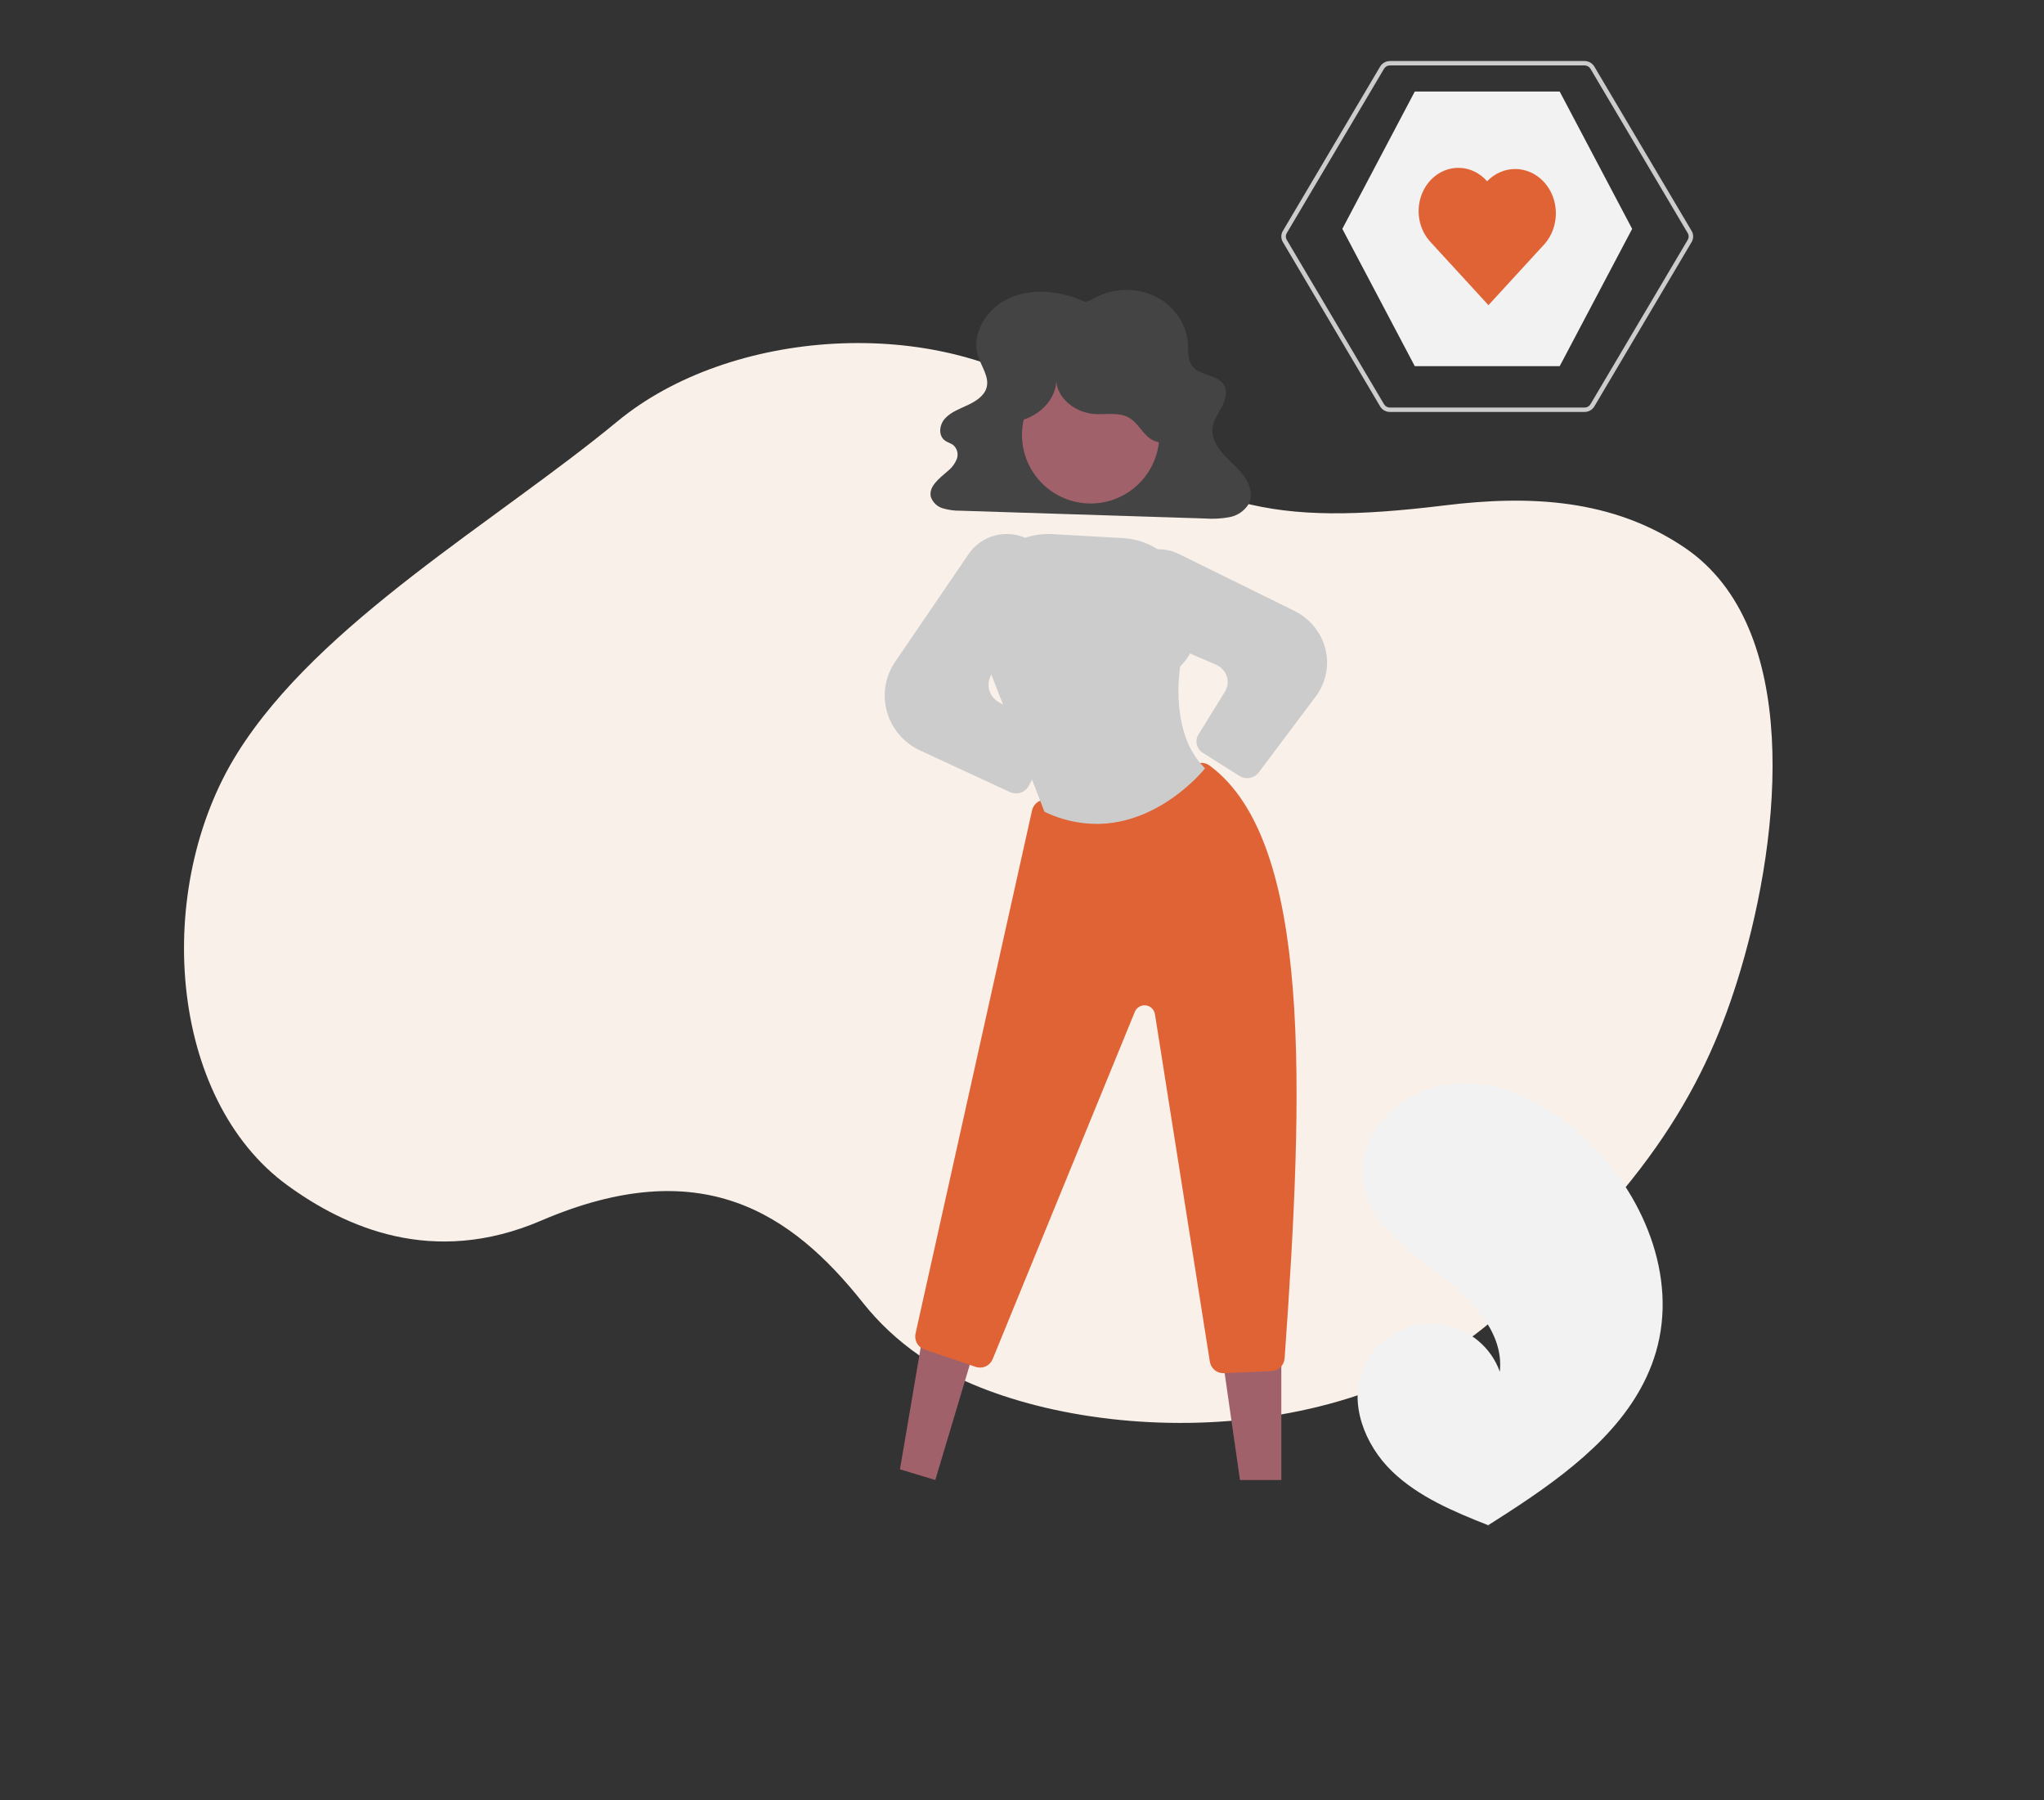 <svg width="134" height="118" viewBox="0 0 134 118" fill="none" xmlns="http://www.w3.org/2000/svg">
<rect x="0" y="0" width="134" height="118" fill="#333333" stroke="none"/>
<path d="M78.578 54.873C78.84 54.772 79.078 54.611 79.275 54.401C79.472 54.191 79.623 53.938 79.718 53.659C79.814 53.38 79.85 53.082 79.826 52.786C79.802 52.49 79.717 52.204 79.577 51.947L84 46.484L80.514 46L76.848 51.261C76.459 51.54 76.179 51.961 76.061 52.445C75.944 52.929 75.996 53.442 76.21 53.887C76.423 54.332 76.782 54.678 77.218 54.86C77.655 55.042 78.139 55.047 78.578 54.873Z" fill="#A0616A"/>
<path d="M69.951 53.998C69.641 54.013 69.332 53.957 69.044 53.835C68.757 53.713 68.5 53.527 68.29 53.291C68.079 53.054 67.922 52.773 67.828 52.468C67.734 52.162 67.707 51.838 67.747 51.52L61 48.028L64.395 46L70.281 49.627C70.794 49.732 71.251 50.028 71.567 50.459C71.882 50.89 72.034 51.425 71.993 51.964C71.953 52.503 71.722 53.007 71.346 53.382C70.969 53.757 70.473 53.976 69.951 53.998Z" fill="#A0616A"/>
<path d="M18.854 77.695C22.609 80.419 28.354 83.056 35.471 80.003C45.931 75.514 51.86 79.444 56.592 85.41C57.603 86.679 58.83 87.841 60.278 88.845C68.26 94.385 86.987 95.814 97.772 86.606C108.24 77.669 111.922 70.913 114.104 63.593C116.801 54.547 118.085 41.102 110.476 35.917C105.738 32.692 100.293 32.442 94.751 33.119C83.177 34.536 78.82 33.31 69.946 26.609C69.752 26.465 69.553 26.317 69.35 26.18C61.367 20.64 47.886 21.499 40.481 27.613C32.482 34.217 20.933 40.791 15.573 49.336C10.015 58.197 11.021 72.011 18.854 77.695Z" fill="#F9F0E9"/>
<path d="M92.75 24H102.25L107 15L102.25 6H92.75L88 15L92.75 24Z" fill="#F2F2F2"/>
<path d="M103.881 27H91.119C90.989 27 90.862 26.966 90.75 26.903C90.638 26.84 90.545 26.749 90.48 26.64L84.099 15.86C84.034 15.75 84 15.626 84 15.5C84 15.374 84.034 15.249 84.099 15.14L90.48 4.36C90.545 4.251 90.638 4.16 90.75 4.097C90.862 4.034 90.989 4 91.119 4H103.881C104.011 4 104.138 4.034 104.25 4.097C104.362 4.16 104.455 4.251 104.52 4.36L110.901 15.14C110.966 15.249 111 15.374 111 15.5C111 15.626 110.966 15.75 110.901 15.86L104.52 26.64C104.455 26.749 104.362 26.84 104.25 26.903C104.138 26.966 104.011 27 103.881 27ZM91.119 4.288C91.041 4.288 90.965 4.308 90.897 4.346C90.83 4.384 90.774 4.438 90.735 4.504L84.354 15.284C84.316 15.35 84.295 15.424 84.295 15.5C84.295 15.576 84.316 15.65 84.354 15.716L90.735 26.496C90.774 26.562 90.83 26.616 90.897 26.654C90.965 26.692 91.041 26.712 91.119 26.712H103.881C103.959 26.712 104.035 26.692 104.102 26.654C104.17 26.616 104.226 26.562 104.265 26.496L110.646 15.716C110.685 15.65 110.705 15.576 110.705 15.5C110.705 15.424 110.685 15.35 110.646 15.284L104.265 4.504C104.226 4.438 104.17 4.384 104.102 4.346C104.035 4.308 103.959 4.288 103.881 4.288L91.119 4.288Z" fill="#CCCCCC"/>
<path d="M97.491 11.88C97.255 11.61 96.972 11.394 96.66 11.243C96.347 11.092 96.01 11.01 95.668 11.001C95.325 10.992 94.985 11.056 94.666 11.191C94.347 11.325 94.055 11.527 93.807 11.784C93.56 12.041 93.361 12.349 93.223 12.69C93.084 13.031 93.009 13.398 93.001 13.771C92.993 14.143 93.052 14.514 93.176 14.861C93.299 15.209 93.484 15.527 93.721 15.796C93.749 15.829 93.778 15.861 93.808 15.892L97.58 20L101.263 15.988C101.744 15.439 102.008 14.707 102 13.948C101.992 13.19 101.711 12.465 101.219 11.928C100.726 11.392 100.06 11.086 99.364 11.077C98.667 11.068 97.995 11.357 97.491 11.88H97.491Z" fill="#E06336"/>
<path d="M108.558 88.619C107.276 92.98 103.534 96.033 99.631 98.627C99.086 98.989 98.54 99.343 97.995 99.688C97.991 99.69 97.987 99.693 97.984 99.695C97.957 99.711 97.931 99.728 97.907 99.745C97.794 99.816 97.682 99.887 97.57 99.957L97.631 99.984C97.631 99.984 97.692 100.016 97.626 99.989C97.606 99.981 97.585 99.974 97.566 99.966C95.298 99.069 92.99 98.106 91.252 96.425C89.45 94.68 88.396 91.942 89.372 89.65C89.501 89.349 89.663 89.064 89.856 88.799C89.935 88.688 90.02 88.581 90.109 88.477C90.647 87.832 91.351 87.34 92.148 87.05C92.945 86.761 93.805 86.685 94.642 86.83C95.479 86.975 96.261 87.337 96.908 87.877C97.555 88.417 98.044 89.116 98.324 89.903C98.611 87.283 96.409 85.089 94.29 83.471C92.171 81.853 89.762 80.09 89.352 77.486C89.123 76.037 89.637 74.632 90.573 73.505C90.602 73.47 90.631 73.436 90.661 73.403C91.8 72.09 93.402 71.246 95.147 71.042C98.398 70.71 101.555 72.398 103.917 74.615C107.717 78.182 110.015 83.66 108.558 88.619Z" fill="#F2F2F2"/>
<path d="M71.161 19.797C69.642 19.084 67.778 18.85 66.232 19.512C64.686 20.175 63.633 21.874 64.133 23.377C64.359 24.059 64.875 24.729 64.674 25.418C64.519 25.948 63.98 26.297 63.449 26.546C62.919 26.795 62.339 27.004 61.956 27.424C61.572 27.843 61.492 28.565 61.971 28.891C62.129 28.998 62.327 29.049 62.48 29.162C62.61 29.269 62.704 29.414 62.749 29.577C62.793 29.741 62.786 29.914 62.729 30.074C62.601 30.394 62.39 30.674 62.119 30.884C61.575 31.357 60.856 31.899 61.025 32.571C61.088 32.75 61.192 32.912 61.33 33.042C61.468 33.172 61.635 33.267 61.816 33.318C62.194 33.428 62.585 33.48 62.978 33.473L79.022 33.983C79.552 34.023 80.084 33.993 80.606 33.893C80.86 33.847 81.101 33.748 81.315 33.602C81.529 33.457 81.711 33.269 81.85 33.05C82.157 32.476 81.956 31.769 81.576 31.233C81.197 30.697 80.66 30.274 80.216 29.782C79.772 29.289 79.409 28.675 79.487 28.039C79.55 27.53 79.883 27.089 80.122 26.627C80.361 26.164 80.499 25.586 80.19 25.16C79.754 24.56 78.707 24.615 78.212 24.056C77.838 23.634 77.91 23.027 77.873 22.483C77.783 21.174 76.886 19.939 75.608 19.365C74.959 19.083 74.252 18.962 73.547 19.01C72.842 19.059 72.158 19.276 71.552 19.644L71.161 19.797Z" fill="#444444"/>
<path d="M61.316 97L59 96.301L60.582 87L64 88.031L61.316 97Z" fill="#A0616A"/>
<path d="M84 97L81.289 97L80 88L84 88L84 97Z" fill="#A0616A"/>
<path d="M80.191 90C79.98 90 79.775 89.923 79.614 89.784C79.454 89.645 79.347 89.452 79.314 89.241L75.717 66.478C75.693 66.328 75.621 66.189 75.513 66.083C75.404 65.978 75.264 65.911 75.115 65.893C74.965 65.875 74.814 65.907 74.684 65.984C74.554 66.061 74.453 66.179 74.395 66.32L65.076 89.079C64.99 89.289 64.828 89.458 64.624 89.553C64.419 89.647 64.188 89.66 63.974 89.589L60.608 88.45C60.399 88.38 60.223 88.233 60.114 88.038C60.006 87.843 59.973 87.614 60.022 87.396L67.659 53.114C67.696 52.949 67.779 52.798 67.896 52.678C68.014 52.558 68.163 52.473 68.325 52.434L78.567 50.023C78.693 49.994 78.823 49.992 78.95 50.019C79.076 50.046 79.195 50.099 79.299 50.177C86.043 55.148 85.474 71.389 84.217 89.024C84.201 89.245 84.106 89.452 83.949 89.606C83.793 89.76 83.586 89.851 83.368 89.861L80.23 89.999C80.217 90 80.204 90 80.191 90Z" fill="#E06336"/>
<path d="M71.5 33C73.985 33 76 30.985 76 28.5C76 26.015 73.985 24 71.5 24C69.015 24 67 26.015 67 28.5C67 30.985 69.015 33 71.5 33Z" fill="#A0616A"/>
<path d="M71.886 54C70.717 53.992 69.563 53.727 68.509 53.221L68.472 53.204L68.458 53.167L64.087 41.868L64.004 39.905C63.976 39.248 64.087 38.593 64.328 37.982C64.569 37.371 64.936 36.816 65.405 36.355C65.874 35.894 66.434 35.535 67.051 35.303C67.667 35.071 68.325 34.97 68.982 35.007L73.622 35.268C74.821 35.336 75.949 35.857 76.776 36.726C77.603 37.594 78.067 38.744 78.074 39.942C78.195 40.173 79.05 41.98 77.373 43.677C77.31 44.063 76.724 48.081 78.938 50.29L79 50.352L78.946 50.421C78.91 50.466 76.067 53.999 71.886 54Z" fill="#CCCCCC"/>
<path d="M81.762 51C81.58 51 81.402 50.949 81.251 50.853L78.858 49.345C78.657 49.218 78.515 49.022 78.461 48.797C78.407 48.572 78.445 48.336 78.569 48.138L80.3 45.341C80.394 45.19 80.454 45.022 80.475 44.847C80.496 44.672 80.478 44.495 80.423 44.327C80.368 44.159 80.276 44.004 80.154 43.873C80.032 43.741 79.883 43.636 79.716 43.564L74.74 41.42C74.128 41.153 73.629 40.694 73.323 40.119C73.018 39.544 72.925 38.886 73.06 38.253C73.153 37.826 73.347 37.426 73.628 37.083C73.908 36.74 74.267 36.464 74.676 36.276C75.085 36.089 75.534 35.994 75.988 36C76.442 36.006 76.888 36.113 77.291 36.312L84.84 40.029C85.349 40.28 85.796 40.633 86.15 41.066C86.504 41.498 86.756 41.998 86.89 42.533C87.024 43.068 87.036 43.624 86.925 44.163C86.814 44.703 86.584 45.213 86.249 45.659L82.517 50.628C82.431 50.743 82.318 50.837 82.186 50.902C82.055 50.966 81.909 51 81.762 51Z" fill="#CCCCCC"/>
<path d="M66.607 52C66.467 52 66.329 51.969 66.202 51.91L60.323 49.188C59.796 48.944 59.328 48.591 58.952 48.152C58.577 47.714 58.302 47.2 58.146 46.647C57.991 46.094 57.959 45.515 58.052 44.949C58.146 44.383 58.362 43.843 58.687 43.367L63.506 36.308C63.764 35.931 64.106 35.617 64.507 35.391C64.909 35.165 65.357 35.033 65.819 35.005C66.28 34.978 66.742 35.056 67.167 35.232C67.593 35.409 67.972 35.68 68.274 36.024C68.719 36.536 68.975 37.181 68.998 37.855C69.022 38.528 68.812 39.189 68.404 39.73L65.07 44.103C64.958 44.25 64.879 44.419 64.838 44.598C64.797 44.777 64.795 44.963 64.832 45.143C64.869 45.323 64.944 45.493 65.053 45.643C65.162 45.792 65.301 45.917 65.462 46.01L68.443 47.72C68.654 47.841 68.81 48.038 68.878 48.269C68.945 48.501 68.919 48.749 68.804 48.962L67.447 51.5C67.366 51.651 67.246 51.777 67.098 51.865C66.95 51.953 66.78 52 66.607 52Z" fill="#CCCCCC"/>
<path d="M66.327 27.653C68.008 27.538 69.403 26.115 69.228 24.694C69.209 25.28 69.444 25.851 69.889 26.3C70.334 26.748 70.958 27.043 71.642 27.127C72.413 27.199 73.258 27.001 73.929 27.331C74.672 27.696 74.91 28.582 75.684 28.898C76.432 29.203 77.382 28.787 77.752 28.157C78.122 27.527 78.031 26.77 77.786 26.098C77.437 25.139 76.801 24.274 75.94 23.585C75.079 22.896 74.022 22.409 72.873 22.169C71.724 21.929 70.521 21.945 69.382 22.216C68.242 22.487 67.204 23.003 66.37 23.715C65.663 24.317 65.102 25.085 65.011 25.931C64.92 26.778 65.383 27.696 66.28 28.076L66.327 27.653Z" fill="#444444"/>
</svg>
